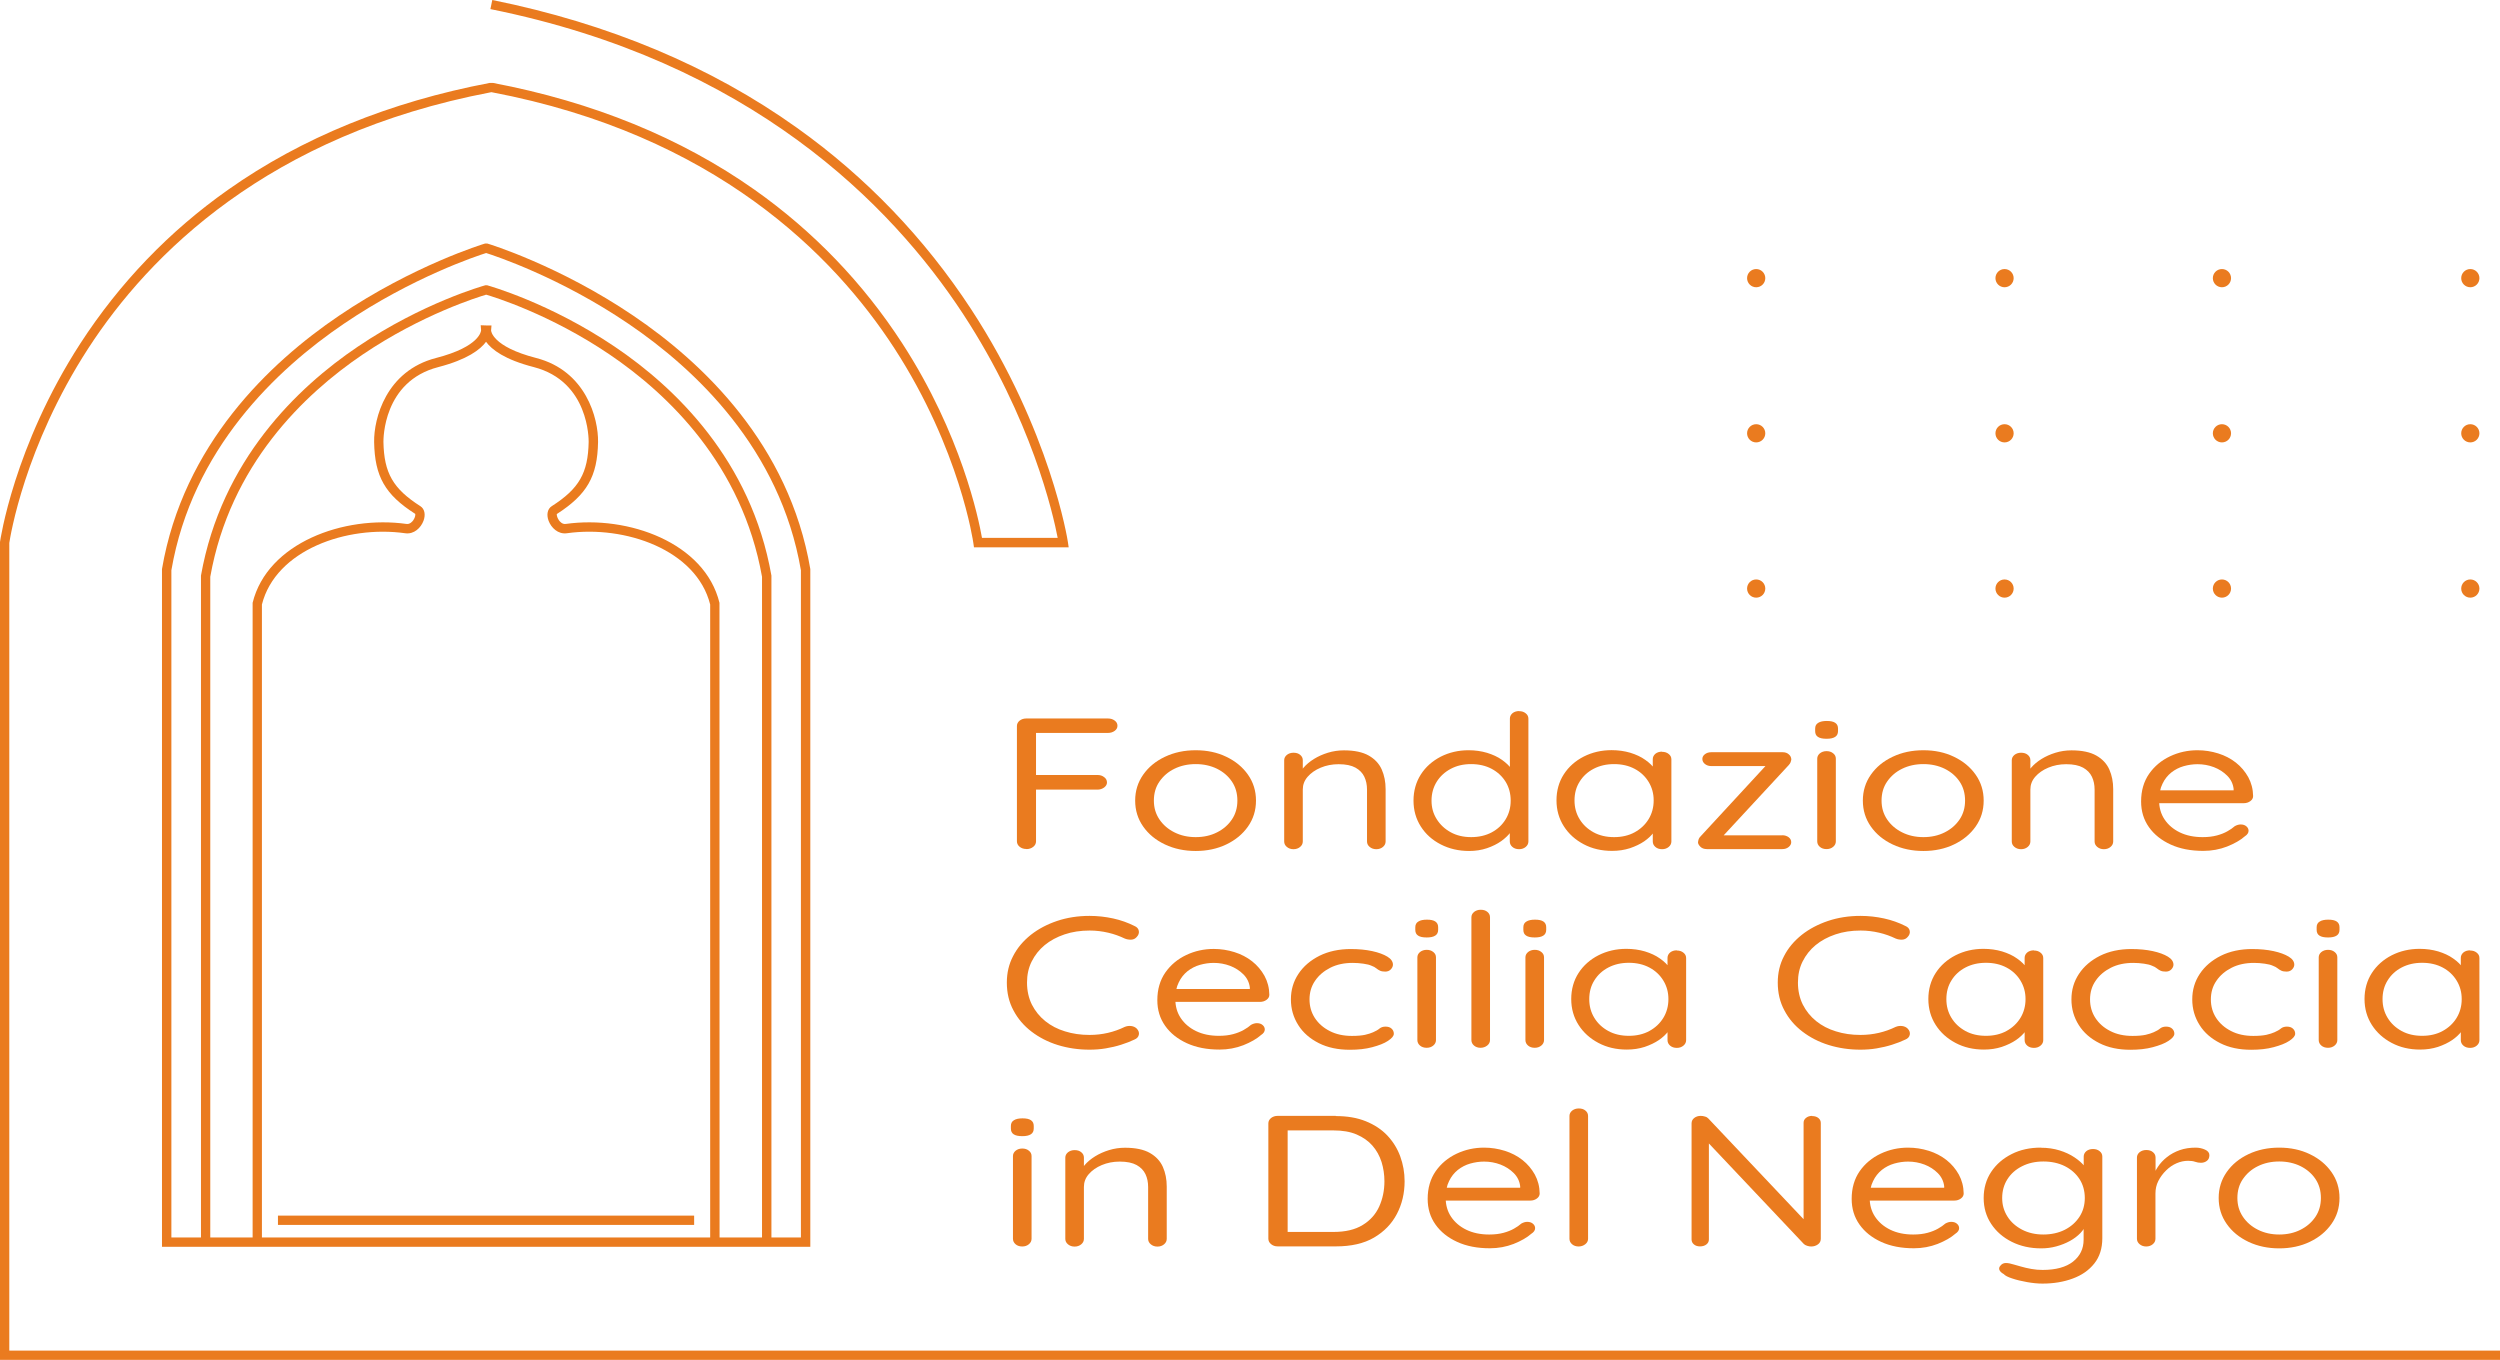 <?xml version="1.0" encoding="UTF-8"?><svg id="Livello_2" xmlns="http://www.w3.org/2000/svg" viewBox="0 0 252.65 137.43"><defs><style>.cls-1{fill:#ea7b1f;}</style></defs><g id="Grafica"><g><g><circle class="cls-1" cx="224.55" cy="28.11" r=".92"/><circle class="cls-1" cx="224.55" cy="43.79" r=".92"/><circle class="cls-1" cx="224.55" cy="59.48" r=".92"/></g><g><circle class="cls-1" cx="249.65" cy="28.11" r=".92"/><circle class="cls-1" cx="249.65" cy="43.79" r=".92"/><circle class="cls-1" cx="249.65" cy="59.48" r=".92"/></g><path class="cls-1" d="M252.65,137.43H0V54.77c.02-.1,1.37-9.63,8.12-20.06,3.97-6.12,8.99-11.35,14.94-15.54,7.43-5.24,16.32-8.87,26.43-10.79h.09s.24,0,.24,0c10.11,1.92,19,5.55,26.43,10.79,5.95,4.2,10.98,9.43,14.94,15.54,5.96,9.2,7.71,17.72,8.05,19.65h7.65c-.45-2.36-2.64-12.07-9.56-22.63C90.03,20.6,75.82,6.21,49.56,.92l.19-.92c11.74,2.37,22.11,6.71,30.81,12.93,6.97,4.97,12.88,11.14,17.59,18.33,8.01,12.25,9.76,23.4,9.77,23.51l.08,.54h-9.57l-.06-.41c-.01-.09-1.34-9.46-7.99-19.71-6.13-9.44-18.16-21.59-40.69-25.87h-.06C27.09,13.61,15.06,25.75,8.93,35.19,2.46,45.16,1.03,54.28,.94,54.87v81.62H252.65v.94Z"/><path class="cls-1" d="M81.88,126H16.37V57.51c2.15-12.59,10.9-20.87,17.87-25.59,7.52-5.1,14.65-7.27,14.72-7.29l.07-.02h.21l.07,.02c.07,.02,7.2,2.19,14.72,7.29,6.97,4.72,15.72,12.99,17.86,25.59v.08s0,68.41,0,68.41Zm-64.57-.94h63.63V57.63c-2.1-12.24-10.63-20.3-17.43-24.91-6.92-4.7-13.5-6.87-14.38-7.15-.89,.28-7.46,2.45-14.38,7.15-6.8,4.61-15.33,12.68-17.43,24.91V125.06Z"/><path class="cls-1" d="M77.95,125.53h-.94V58.29c-2.01-11.3-9.48-18.45-15.4-22.46-6.02-4.08-11.7-5.82-12.48-6.05-.78,.23-6.46,1.98-12.48,6.05-5.92,4.01-13.39,11.15-15.4,22.46V125.53h-.94V58.17c2.07-11.66,9.75-19.02,15.84-23.13,6.58-4.45,12.76-6.17,12.83-6.19l.06-.02h.2l.06,.02c.06,.02,6.25,1.74,12.83,6.19,6.09,4.11,13.78,11.47,15.83,23.13v.08s0,67.28,0,67.28Z"/><path class="cls-1" d="M72.71,125.53h-.94V61.09c-1.39-5.52-8.59-8.03-14.48-7.2-.9,.13-1.59-.57-1.85-1.26-.23-.62-.11-1.2,.31-1.47,2.77-1.77,3.68-3.35,3.74-6.5,0-.25,.05-6.11-5.54-7.56-2.96-.76-4.26-1.77-4.83-2.56-.57,.78-1.87,1.79-4.83,2.56-5.59,1.44-5.54,7.31-5.54,7.56,.06,3.15,.97,4.73,3.74,6.5,.42,.27,.54,.85,.31,1.47-.26,.7-.95,1.39-1.85,1.26-5.9-.83-13.09,1.69-14.48,7.2V125.53h-.94V60.92c1.49-6.06,9.23-8.86,15.55-7.97,.35,.05,.6-.25,.69-.38,.21-.3,.22-.58,.19-.64-3.04-1.94-4.09-3.77-4.15-7.26-.04-2.37,1.21-7.19,6.25-8.49,4.51-1.16,4.56-2.78,4.56-2.8l-.04-.51,.58,.02h.51l-.04,.51h0s.05,1.62,4.56,2.78c5.04,1.3,6.29,6.12,6.25,8.49-.06,3.49-1.12,5.32-4.17,7.28-.01,.04,0,.32,.21,.62,.09,.13,.34,.43,.69,.38,6.32-.89,14.06,1.9,15.54,7.97v.11s.01,64.5,.01,64.5Z"/><rect class="cls-1" x="28.09" y="122.85" width="42.06" height=".94"/><g><path class="cls-1" d="M103.73,85.8c-.28,0-.51-.08-.69-.23-.18-.15-.27-.33-.27-.55v-11.65c0-.21,.09-.39,.27-.54,.18-.14,.4-.22,.67-.22h8.26c.27,0,.49,.07,.68,.21,.19,.14,.28,.31,.28,.53,0,.2-.09,.37-.28,.51-.19,.14-.42,.21-.68,.21h-7.41l.14-.15v4.61l-.12-.21h6.33c.27,0,.49,.07,.68,.22,.19,.14,.28,.32,.28,.54,0,.19-.09,.35-.28,.5-.19,.14-.42,.22-.68,.22h-6.38l.17-.17v5.4c0,.21-.09,.4-.28,.55-.19,.15-.42,.23-.68,.23Z"/><path class="cls-1" d="M126.93,80.91c0,.98-.27,1.85-.81,2.62-.54,.77-1.27,1.37-2.19,1.81-.92,.44-1.95,.66-3.09,.66s-2.18-.22-3.11-.66c-.93-.44-1.66-1.04-2.2-1.81-.54-.77-.81-1.64-.81-2.62s.27-1.85,.81-2.62c.54-.77,1.27-1.37,2.2-1.81,.93-.44,1.96-.66,3.11-.66s2.18,.22,3.09,.66c.92,.44,1.65,1.04,2.19,1.81,.54,.77,.81,1.64,.81,2.62Zm-1.88,0c0-.73-.18-1.37-.55-1.92-.37-.55-.87-.98-1.51-1.3-.64-.31-1.35-.47-2.15-.47s-1.52,.16-2.15,.47c-.64,.31-1.14,.75-1.52,1.3-.38,.55-.56,1.19-.56,1.92s.19,1.35,.56,1.9,.88,.99,1.52,1.31c.64,.32,1.35,.48,2.15,.48s1.52-.16,2.15-.48c.64-.32,1.14-.76,1.51-1.31s.55-1.19,.55-1.9Z"/><path class="cls-1" d="M135.81,75.83c1.07,0,1.91,.18,2.52,.53,.61,.35,1.05,.82,1.31,1.41,.26,.59,.39,1.25,.39,1.98v5.29c0,.21-.09,.4-.27,.55-.18,.15-.4,.23-.67,.23s-.49-.08-.67-.23c-.18-.15-.27-.33-.27-.55v-5.25c0-.48-.09-.91-.27-1.29-.18-.38-.48-.69-.89-.92-.42-.23-.98-.35-1.71-.35-.66,0-1.26,.12-1.81,.35-.55,.23-.99,.54-1.32,.92s-.49,.81-.49,1.29v5.25c0,.21-.09,.4-.27,.55-.18,.15-.4,.23-.67,.23s-.49-.08-.67-.23c-.18-.15-.27-.33-.27-.55v-8.21c0-.21,.09-.39,.27-.54,.18-.14,.4-.22,.67-.22,.28,0,.51,.07,.68,.22,.17,.14,.26,.32,.26,.54v1.34l-.47,.41c.08-.33,.26-.66,.54-.99,.28-.33,.64-.63,1.06-.89,.42-.26,.89-.47,1.41-.63,.52-.16,1.06-.24,1.62-.24Z"/><path class="cls-1" d="M153.52,71.87c.27,0,.49,.07,.67,.22,.18,.14,.27,.32,.27,.54v12.41c0,.21-.09,.4-.27,.55-.18,.15-.4,.23-.67,.23-.28,0-.51-.08-.68-.23-.17-.15-.26-.33-.26-.55v-1.79l.45-.13c0,.3-.12,.62-.35,.95s-.56,.64-.96,.93c-.41,.29-.89,.53-1.45,.72-.56,.19-1.16,.28-1.8,.28-1.05,0-2-.22-2.86-.66-.86-.44-1.53-1.04-2.02-1.81s-.74-1.64-.74-2.62,.25-1.87,.74-2.64c.49-.77,1.17-1.36,2.01-1.8,.85-.43,1.79-.65,2.82-.65,.66,0,1.28,.09,1.86,.26,.58,.18,1.09,.41,1.52,.72s.77,.63,1.02,1c.25,.36,.38,.73,.38,1.09l-.61-.11v-6.16c0-.21,.09-.39,.26-.54,.17-.14,.4-.22,.68-.22Zm-4.85,12.73c.78,0,1.48-.16,2.08-.48,.6-.32,1.07-.76,1.41-1.32,.34-.56,.51-1.19,.51-1.89s-.17-1.35-.51-1.9c-.34-.55-.81-.99-1.41-1.31-.6-.32-1.3-.48-2.08-.48s-1.46,.16-2.06,.48c-.6,.32-1.08,.76-1.42,1.31s-.52,1.19-.52,1.9,.17,1.31,.52,1.87c.35,.56,.82,1,1.42,1.33,.6,.33,1.29,.49,2.06,.49Z"/><path class="cls-1" d="M167.97,75.98c.27,0,.49,.07,.67,.22,.18,.14,.27,.32,.27,.54v8.3c0,.21-.09,.4-.27,.55-.18,.15-.4,.23-.67,.23-.28,0-.51-.08-.68-.23-.17-.15-.26-.33-.26-.55v-1.79l.45-.04c0,.28-.12,.58-.35,.9-.24,.33-.56,.63-.96,.91-.41,.28-.89,.51-1.45,.7-.56,.18-1.16,.27-1.8,.27-1.07,0-2.02-.22-2.87-.67-.85-.45-1.52-1.05-2.01-1.82-.49-.77-.74-1.64-.74-2.62s.25-1.87,.74-2.63,1.17-1.36,2.01-1.79c.85-.43,1.79-.65,2.82-.65,.67,0,1.3,.09,1.88,.26,.58,.18,1.09,.41,1.52,.72,.43,.3,.77,.63,1.01,1,.24,.36,.36,.73,.36,1.09l-.61-.11v-2.05c0-.21,.09-.39,.26-.54,.17-.14,.4-.22,.68-.22Zm-4.85,8.62c.78,0,1.48-.16,2.08-.49,.6-.33,1.07-.77,1.41-1.33,.34-.56,.51-1.19,.51-1.89s-.17-1.31-.51-1.87c-.34-.56-.81-1-1.41-1.32-.6-.32-1.3-.48-2.08-.48s-1.46,.16-2.06,.47c-.6,.31-1.08,.75-1.42,1.3-.35,.55-.52,1.19-.52,1.9s.17,1.33,.51,1.89c.34,.56,.81,1,1.41,1.33,.6,.33,1.3,.49,2.08,.49Z"/><path class="cls-1" d="M180.12,84.41c.25,0,.46,.07,.64,.2,.17,.13,.26,.3,.26,.5,0,.19-.09,.35-.26,.49-.17,.14-.38,.21-.64,.21h-7.62c-.28,0-.5-.08-.66-.24-.16-.16-.24-.31-.24-.45,.02-.12,.04-.23,.07-.32,.03-.09,.1-.19,.21-.3l6.73-7.29,.02,.21h-5.69c-.25,0-.46-.07-.64-.21-.17-.14-.26-.31-.26-.51,0-.19,.09-.35,.26-.48,.17-.13,.38-.2,.64-.2h7.22c.25,0,.46,.07,.62,.22,.17,.14,.25,.32,.25,.54-.02,.09-.04,.17-.07,.25-.03,.08-.09,.18-.19,.29l-6.66,7.19-.16-.09h6.17Z"/><path class="cls-1" d="M184.59,74.66c-.39,0-.68-.06-.87-.19-.19-.12-.28-.32-.28-.58v-.26c0-.26,.1-.46,.31-.58,.2-.13,.49-.19,.87-.19s.66,.06,.85,.19c.19,.13,.28,.32,.28,.58v.26c0,.26-.1,.46-.29,.58-.2,.13-.48,.19-.86,.19Zm.94,10.37c0,.21-.09,.4-.27,.55-.18,.15-.4,.23-.67,.23-.28,0-.51-.08-.68-.23-.17-.15-.26-.33-.26-.55v-8.36c0-.21,.09-.39,.27-.54,.18-.14,.4-.22,.67-.22s.49,.07,.67,.22c.18,.14,.27,.32,.27,.54v8.36Z"/><path class="cls-1" d="M200.47,80.91c0,.98-.27,1.85-.81,2.62-.54,.77-1.27,1.37-2.19,1.81-.92,.44-1.95,.66-3.09,.66s-2.18-.22-3.11-.66c-.93-.44-1.66-1.04-2.2-1.81-.54-.77-.81-1.64-.81-2.62s.27-1.85,.81-2.62c.54-.77,1.27-1.37,2.2-1.81,.93-.44,1.96-.66,3.11-.66s2.18,.22,3.09,.66c.92,.44,1.65,1.04,2.19,1.81,.54,.77,.81,1.64,.81,2.62Zm-1.88,0c0-.73-.18-1.37-.55-1.92-.37-.55-.87-.98-1.51-1.3-.64-.31-1.35-.47-2.15-.47s-1.52,.16-2.15,.47c-.64,.31-1.14,.75-1.52,1.3-.38,.55-.56,1.19-.56,1.92s.19,1.35,.56,1.9,.88,.99,1.52,1.31c.64,.32,1.35,.48,2.15,.48s1.52-.16,2.15-.48c.64-.32,1.14-.76,1.51-1.31s.55-1.19,.55-1.9Z"/><path class="cls-1" d="M209.34,75.83c1.07,0,1.91,.18,2.52,.53,.61,.35,1.05,.82,1.31,1.41,.26,.59,.39,1.25,.39,1.98v5.29c0,.21-.09,.4-.27,.55-.18,.15-.4,.23-.67,.23s-.49-.08-.67-.23c-.18-.15-.27-.33-.27-.55v-5.25c0-.48-.09-.91-.27-1.29-.18-.38-.48-.69-.89-.92-.42-.23-.98-.35-1.71-.35-.66,0-1.26,.12-1.81,.35-.55,.23-.99,.54-1.32,.92s-.49,.81-.49,1.29v5.25c0,.21-.09,.4-.27,.55-.18,.15-.4,.23-.67,.23s-.49-.08-.67-.23c-.18-.15-.27-.33-.27-.55v-8.21c0-.21,.09-.39,.27-.54,.18-.14,.4-.22,.67-.22,.28,0,.51,.07,.68,.22,.17,.14,.26,.32,.26,.54v1.34l-.47,.41c.08-.33,.26-.66,.54-.99,.28-.33,.64-.63,1.06-.89,.42-.26,.89-.47,1.41-.63,.52-.16,1.06-.24,1.62-.24Z"/><path class="cls-1" d="M222.66,85.99c-1.25,0-2.35-.21-3.29-.64-.94-.43-1.67-1.01-2.2-1.76s-.79-1.61-.79-2.59c0-1.09,.27-2.02,.81-2.8,.54-.77,1.25-1.36,2.12-1.77,.87-.41,1.79-.61,2.77-.61,.72,0,1.42,.11,2.09,.32,.67,.21,1.27,.52,1.79,.93,.52,.41,.93,.9,1.25,1.47,.31,.57,.48,1.21,.49,1.91,0,.2-.09,.37-.28,.51-.19,.14-.41,.21-.66,.21h-9.29l-.42-1.3h9.06l-.38,.26v-.41c-.06-.51-.28-.96-.65-1.33s-.82-.66-1.34-.86c-.53-.2-1.08-.3-1.66-.3-.47,0-.94,.07-1.4,.2-.46,.13-.88,.35-1.25,.64-.37,.3-.67,.67-.89,1.14-.23,.46-.34,1.02-.34,1.68,0,.73,.18,1.37,.55,1.92s.88,.99,1.54,1.31c.66,.32,1.43,.48,2.31,.48,.55,0,1.03-.06,1.44-.17,.41-.11,.76-.25,1.06-.42s.55-.34,.75-.52c.2-.11,.4-.17,.59-.17,.24,0,.43,.06,.58,.19,.15,.13,.22,.28,.22,.45,0,.21-.13,.4-.38,.56-.44,.39-1.04,.73-1.79,1.03-.75,.29-1.55,.44-2.4,.44Z"/><path class="cls-1" d="M114.63,93.57c.27,.11,.42,.28,.46,.51,.04,.23-.04,.43-.22,.62-.14,.16-.32,.25-.54,.26-.22,.01-.44-.02-.66-.11-.52-.25-1.07-.45-1.67-.59-.6-.14-1.22-.22-1.88-.22-.93,0-1.77,.13-2.54,.39s-1.44,.62-2,1.08c-.56,.46-1,1.02-1.32,1.66s-.47,1.35-.47,2.13c0,.83,.17,1.57,.49,2.22,.33,.65,.78,1.21,1.35,1.67,.57,.46,1.24,.81,2,1.04,.76,.24,1.59,.36,2.48,.36,.64,0,1.26-.07,1.86-.21,.6-.14,1.16-.34,1.69-.6,.22-.09,.44-.12,.66-.09,.22,.03,.41,.11,.56,.26,.19,.2,.26,.41,.21,.63-.05,.22-.2,.38-.45,.48-.39,.19-.84,.36-1.34,.52-.5,.16-1.02,.28-1.56,.37-.54,.09-1.09,.13-1.64,.13-1.13,0-2.2-.16-3.2-.47s-1.89-.77-2.66-1.36-1.38-1.3-1.82-2.14c-.45-.83-.67-1.77-.67-2.81,0-.98,.21-1.88,.64-2.69,.42-.82,1.02-1.52,1.78-2.13,.76-.6,1.65-1.07,2.66-1.41,1.01-.34,2.11-.51,3.28-.51,.82,0,1.61,.09,2.39,.26s1.49,.43,2.13,.75Z"/><path class="cls-1" d="M123.24,106.07c-1.25,0-2.35-.21-3.29-.64-.94-.43-1.67-1.01-2.2-1.76s-.79-1.61-.79-2.59c0-1.09,.27-2.02,.81-2.8,.54-.77,1.25-1.36,2.12-1.77,.87-.41,1.79-.61,2.77-.61,.72,0,1.42,.11,2.09,.32,.67,.21,1.27,.52,1.79,.93,.52,.41,.93,.9,1.25,1.47,.31,.57,.48,1.21,.49,1.91,0,.2-.09,.37-.28,.51-.19,.14-.41,.21-.66,.21h-9.29l-.42-1.3h9.06l-.38,.26v-.41c-.06-.51-.28-.96-.65-1.33s-.82-.66-1.34-.86c-.53-.2-1.08-.3-1.66-.3-.47,0-.94,.07-1.4,.2-.46,.13-.88,.35-1.25,.64-.37,.3-.67,.67-.89,1.14-.23,.46-.34,1.02-.34,1.68,0,.73,.18,1.37,.55,1.92s.88,.99,1.54,1.31c.66,.32,1.43,.48,2.31,.48,.55,0,1.03-.06,1.44-.17,.41-.11,.76-.25,1.06-.42s.55-.34,.75-.52c.2-.11,.4-.17,.59-.17,.24,0,.43,.06,.58,.19,.15,.13,.22,.28,.22,.45,0,.21-.13,.4-.38,.56-.44,.39-1.04,.73-1.79,1.03-.75,.29-1.55,.44-2.4,.44Z"/><path class="cls-1" d="M136.51,95.91c.8,0,1.52,.07,2.17,.21,.64,.14,1.15,.33,1.53,.56s.56,.51,.56,.81c0,.16-.07,.32-.21,.47-.14,.15-.33,.23-.56,.23-.22,0-.4-.03-.53-.09-.13-.06-.26-.14-.38-.24-.12-.1-.28-.19-.48-.26-.19-.09-.46-.16-.82-.21-.36-.05-.72-.08-1.08-.08-.86,0-1.62,.16-2.27,.49-.65,.33-1.17,.77-1.54,1.32-.38,.55-.56,1.18-.56,1.88s.18,1.33,.54,1.88c.36,.55,.86,.99,1.51,1.32,.64,.33,1.39,.49,2.24,.49,.55,0,.99-.04,1.32-.11,.33-.08,.6-.16,.82-.26,.28-.12,.5-.25,.65-.38,.15-.12,.35-.19,.6-.19,.27,0,.47,.07,.62,.21s.22,.31,.22,.51c0,.23-.2,.46-.59,.72s-.92,.46-1.59,.64c-.67,.18-1.42,.26-2.27,.26-1.19,0-2.24-.22-3.13-.67-.89-.45-1.59-1.05-2.08-1.83s-.74-1.63-.74-2.59,.25-1.81,.76-2.58,1.22-1.37,2.13-1.83c.91-.45,1.97-.68,3.18-.68Z"/><path class="cls-1" d="M144.18,94.74c-.39,0-.68-.06-.87-.19-.19-.12-.28-.32-.28-.58v-.26c0-.26,.1-.46,.31-.58,.2-.13,.49-.19,.87-.19s.66,.06,.85,.19c.19,.13,.28,.32,.28,.58v.26c0,.26-.1,.46-.29,.58-.2,.13-.48,.19-.86,.19Zm.94,10.37c0,.21-.09,.4-.27,.55-.18,.15-.4,.23-.67,.23-.28,0-.51-.08-.68-.23-.17-.15-.26-.33-.26-.55v-8.36c0-.21,.09-.39,.27-.54,.18-.14,.4-.22,.67-.22s.49,.07,.67,.22c.18,.14,.27,.32,.27,.54v8.36Z"/><path class="cls-1" d="M150.58,105.11c0,.21-.09,.4-.28,.55-.19,.15-.42,.23-.68,.23s-.49-.08-.66-.23c-.17-.15-.26-.33-.26-.55v-12.41c0-.21,.09-.39,.27-.54,.18-.14,.4-.22,.67-.22,.28,0,.51,.07,.68,.22,.17,.14,.26,.32,.26,.54v12.41Z"/><path class="cls-1" d="M155.1,94.74c-.39,0-.68-.06-.87-.19-.19-.12-.28-.32-.28-.58v-.26c0-.26,.1-.46,.31-.58,.2-.13,.49-.19,.87-.19s.66,.06,.85,.19c.19,.13,.28,.32,.28,.58v.26c0,.26-.1,.46-.29,.58-.2,.13-.48,.19-.86,.19Zm.94,10.37c0,.21-.09,.4-.27,.55-.18,.15-.4,.23-.67,.23-.28,0-.51-.08-.68-.23-.17-.15-.26-.33-.26-.55v-8.36c0-.21,.09-.39,.27-.54,.18-.14,.4-.22,.67-.22s.49,.07,.67,.22c.18,.14,.27,.32,.27,.54v8.36Z"/><path class="cls-1" d="M169.46,96.06c.27,0,.49,.07,.67,.22,.18,.14,.27,.32,.27,.54v8.3c0,.21-.09,.4-.27,.55-.18,.15-.4,.23-.67,.23-.28,0-.51-.08-.68-.23-.17-.15-.26-.33-.26-.55v-1.79l.45-.04c0,.28-.12,.58-.35,.9-.24,.33-.56,.63-.96,.91-.41,.28-.89,.51-1.45,.7-.56,.18-1.16,.27-1.8,.27-1.07,0-2.02-.22-2.87-.67-.85-.45-1.52-1.05-2.01-1.82-.49-.77-.74-1.64-.74-2.62s.25-1.87,.74-2.63,1.17-1.36,2.01-1.79c.85-.43,1.79-.65,2.82-.65,.67,0,1.3,.09,1.88,.26,.58,.18,1.09,.41,1.52,.72,.43,.3,.77,.63,1.01,1,.24,.36,.36,.73,.36,1.09l-.61-.11v-2.05c0-.21,.09-.39,.26-.54,.17-.14,.4-.22,.68-.22Zm-4.85,8.62c.78,0,1.48-.16,2.08-.49,.6-.33,1.07-.77,1.41-1.33,.34-.56,.51-1.19,.51-1.89s-.17-1.31-.51-1.87c-.34-.56-.81-1-1.41-1.32-.6-.32-1.3-.48-2.08-.48s-1.46,.16-2.06,.47c-.6,.31-1.08,.75-1.42,1.3-.35,.55-.52,1.19-.52,1.9s.17,1.33,.51,1.89c.34,.56,.81,1,1.41,1.33,.6,.33,1.3,.49,2.08,.49Z"/><path class="cls-1" d="M192.54,93.57c.27,.11,.42,.28,.46,.51,.04,.23-.04,.43-.22,.62-.14,.16-.32,.25-.54,.26-.22,.01-.44-.02-.66-.11-.52-.25-1.07-.45-1.67-.59-.6-.14-1.22-.22-1.88-.22-.93,0-1.77,.13-2.54,.39s-1.44,.62-2,1.08c-.56,.46-1,1.02-1.32,1.66s-.47,1.35-.47,2.13c0,.83,.17,1.57,.49,2.22,.33,.65,.78,1.21,1.35,1.67,.57,.46,1.24,.81,2,1.04,.76,.24,1.59,.36,2.48,.36,.64,0,1.26-.07,1.86-.21,.6-.14,1.16-.34,1.69-.6,.22-.09,.44-.12,.66-.09,.22,.03,.41,.11,.56,.26,.19,.2,.26,.41,.21,.63-.05,.22-.2,.38-.45,.48-.39,.19-.84,.36-1.34,.52-.5,.16-1.02,.28-1.56,.37-.54,.09-1.09,.13-1.64,.13-1.13,0-2.2-.16-3.2-.47s-1.89-.77-2.66-1.36-1.38-1.3-1.82-2.14c-.45-.83-.67-1.77-.67-2.81,0-.98,.21-1.88,.64-2.69,.42-.82,1.02-1.52,1.78-2.13,.76-.6,1.65-1.07,2.66-1.41,1.01-.34,2.11-.51,3.28-.51,.82,0,1.61,.09,2.39,.26s1.49,.43,2.13,.75Z"/><path class="cls-1" d="M205.55,96.06c.27,0,.49,.07,.67,.22,.18,.14,.27,.32,.27,.54v8.3c0,.21-.09,.4-.27,.55-.18,.15-.4,.23-.67,.23-.28,0-.51-.08-.68-.23-.17-.15-.26-.33-.26-.55v-1.79l.45-.04c0,.28-.12,.58-.35,.9-.24,.33-.56,.63-.96,.91-.41,.28-.89,.51-1.45,.7-.56,.18-1.16,.27-1.8,.27-1.07,0-2.02-.22-2.87-.67-.85-.45-1.52-1.05-2.01-1.82-.49-.77-.74-1.64-.74-2.62s.25-1.87,.74-2.63,1.17-1.36,2.01-1.79c.85-.43,1.79-.65,2.82-.65,.67,0,1.3,.09,1.88,.26,.58,.18,1.09,.41,1.52,.72,.43,.3,.77,.63,1.01,1,.24,.36,.36,.73,.36,1.09l-.61-.11v-2.05c0-.21,.09-.39,.26-.54,.17-.14,.4-.22,.68-.22Zm-4.85,8.62c.78,0,1.48-.16,2.08-.49,.6-.33,1.07-.77,1.41-1.33,.34-.56,.51-1.19,.51-1.89s-.17-1.31-.51-1.87c-.34-.56-.81-1-1.41-1.32-.6-.32-1.3-.48-2.08-.48s-1.46,.16-2.06,.47c-.6,.31-1.08,.75-1.42,1.3-.35,.55-.52,1.19-.52,1.9s.17,1.33,.51,1.89c.34,.56,.81,1,1.41,1.33,.6,.33,1.3,.49,2.08,.49Z"/><path class="cls-1" d="M215.39,95.91c.8,0,1.52,.07,2.17,.21,.64,.14,1.15,.33,1.53,.56s.56,.51,.56,.81c0,.16-.07,.32-.21,.47-.14,.15-.33,.23-.56,.23-.22,0-.4-.03-.53-.09-.13-.06-.26-.14-.38-.24-.12-.1-.28-.19-.48-.26-.19-.09-.46-.16-.82-.21-.36-.05-.72-.08-1.08-.08-.86,0-1.62,.16-2.27,.49-.65,.33-1.17,.77-1.54,1.32-.38,.55-.56,1.18-.56,1.88s.18,1.33,.54,1.88c.36,.55,.86,.99,1.51,1.32,.64,.33,1.39,.49,2.24,.49,.55,0,.99-.04,1.32-.11,.33-.08,.6-.16,.82-.26,.28-.12,.5-.25,.65-.38,.15-.12,.35-.19,.6-.19,.27,0,.47,.07,.62,.21s.22,.31,.22,.51c0,.23-.2,.46-.59,.72s-.92,.46-1.59,.64c-.67,.18-1.42,.26-2.27,.26-1.19,0-2.24-.22-3.13-.67-.89-.45-1.59-1.05-2.08-1.83s-.74-1.63-.74-2.59,.25-1.81,.76-2.58,1.22-1.37,2.13-1.83c.91-.45,1.97-.68,3.18-.68Z"/><path class="cls-1" d="M227.6,95.91c.8,0,1.52,.07,2.17,.21,.64,.14,1.15,.33,1.53,.56s.56,.51,.56,.81c0,.16-.07,.32-.21,.47-.14,.15-.33,.23-.56,.23-.22,0-.4-.03-.53-.09-.13-.06-.26-.14-.38-.24-.12-.1-.28-.19-.48-.26-.19-.09-.46-.16-.82-.21-.36-.05-.72-.08-1.08-.08-.86,0-1.62,.16-2.27,.49-.65,.33-1.17,.77-1.54,1.32-.38,.55-.56,1.18-.56,1.88s.18,1.33,.54,1.88c.36,.55,.86,.99,1.51,1.32,.64,.33,1.39,.49,2.24,.49,.55,0,.99-.04,1.32-.11,.33-.08,.6-.16,.82-.26,.28-.12,.5-.25,.65-.38,.15-.12,.35-.19,.6-.19,.27,0,.47,.07,.62,.21s.22,.31,.22,.51c0,.23-.2,.46-.59,.72s-.92,.46-1.59,.64c-.67,.18-1.42,.26-2.27,.26-1.19,0-2.24-.22-3.13-.67-.89-.45-1.59-1.05-2.08-1.83s-.74-1.63-.74-2.59,.25-1.81,.76-2.58,1.22-1.37,2.13-1.83c.91-.45,1.97-.68,3.18-.68Z"/><path class="cls-1" d="M235.27,94.74c-.39,0-.68-.06-.87-.19-.19-.12-.28-.32-.28-.58v-.26c0-.26,.1-.46,.31-.58,.2-.13,.49-.19,.87-.19s.66,.06,.85,.19c.19,.13,.28,.32,.28,.58v.26c0,.26-.1,.46-.29,.58-.2,.13-.48,.19-.86,.19Zm.94,10.37c0,.21-.09,.4-.27,.55-.18,.15-.4,.23-.67,.23-.28,0-.51-.08-.68-.23-.17-.15-.26-.33-.26-.55v-8.36c0-.21,.09-.39,.27-.54,.18-.14,.4-.22,.67-.22s.49,.07,.67,.22c.18,.14,.27,.32,.27,.54v8.36Z"/><path class="cls-1" d="M249.63,96.06c.27,0,.49,.07,.67,.22,.18,.14,.27,.32,.27,.54v8.3c0,.21-.09,.4-.27,.55-.18,.15-.4,.23-.67,.23-.28,0-.51-.08-.68-.23-.17-.15-.26-.33-.26-.55v-1.79l.45-.04c0,.28-.12,.58-.35,.9-.24,.33-.56,.63-.96,.91-.41,.28-.89,.51-1.45,.7-.56,.18-1.16,.27-1.8,.27-1.07,0-2.02-.22-2.87-.67-.85-.45-1.52-1.05-2.01-1.82-.49-.77-.74-1.64-.74-2.62s.25-1.87,.74-2.63,1.17-1.36,2.01-1.79c.85-.43,1.79-.65,2.82-.65,.67,0,1.3,.09,1.88,.26,.58,.18,1.09,.41,1.52,.72,.43,.3,.77,.63,1.01,1,.24,.36,.36,.73,.36,1.09l-.61-.11v-2.05c0-.21,.09-.39,.26-.54,.17-.14,.4-.22,.68-.22Zm-4.85,8.62c.78,0,1.48-.16,2.08-.49,.6-.33,1.07-.77,1.41-1.33,.34-.56,.51-1.19,.51-1.89s-.17-1.31-.51-1.87c-.34-.56-.81-1-1.41-1.32-.6-.32-1.3-.48-2.08-.48s-1.46,.16-2.06,.47c-.6,.31-1.08,.75-1.42,1.3-.35,.55-.52,1.19-.52,1.9s.17,1.33,.51,1.89c.34,.56,.81,1,1.41,1.33,.6,.33,1.3,.49,2.08,.49Z"/><path class="cls-1" d="M103.31,114.82c-.39,0-.68-.06-.87-.19-.19-.12-.28-.32-.28-.58v-.26c0-.26,.1-.46,.31-.58,.2-.13,.49-.19,.87-.19s.66,.06,.85,.19c.19,.13,.28,.32,.28,.58v.26c0,.26-.1,.46-.29,.58-.2,.13-.48,.19-.86,.19Zm.94,10.37c0,.21-.09,.4-.27,.55-.18,.15-.4,.23-.67,.23-.28,0-.51-.08-.68-.23-.17-.15-.26-.33-.26-.55v-8.36c0-.21,.09-.39,.27-.54,.18-.14,.4-.22,.67-.22s.49,.07,.67,.22c.18,.14,.27,.32,.27,.54v8.36Z"/><path class="cls-1" d="M113.69,115.99c1.07,0,1.91,.18,2.52,.53,.61,.35,1.05,.82,1.31,1.41,.26,.59,.39,1.25,.39,1.98v5.29c0,.21-.09,.4-.27,.55-.18,.15-.4,.23-.67,.23s-.49-.08-.67-.23c-.18-.15-.27-.33-.27-.55v-5.25c0-.48-.09-.91-.27-1.29-.18-.38-.48-.69-.89-.92-.42-.23-.98-.35-1.71-.35-.66,0-1.26,.12-1.81,.35-.55,.23-.99,.54-1.32,.92s-.49,.81-.49,1.29v5.25c0,.21-.09,.4-.27,.55-.18,.15-.4,.23-.67,.23s-.49-.08-.67-.23c-.18-.15-.27-.33-.27-.55v-8.21c0-.21,.09-.39,.27-.54,.18-.14,.4-.22,.67-.22,.28,0,.51,.07,.68,.22,.17,.14,.26,.32,.26,.54v1.34l-.47,.41c.08-.33,.26-.66,.54-.99,.28-.33,.64-.63,1.06-.89,.42-.26,.89-.47,1.41-.63,.52-.16,1.06-.24,1.62-.24Z"/><path class="cls-1" d="M135,112.79c1.15,0,2.15,.17,3.02,.52s1.6,.83,2.18,1.44c.58,.62,1.02,1.32,1.31,2.12,.29,.8,.44,1.63,.44,2.51,0,1.2-.26,2.31-.78,3.3-.52,1-1.29,1.79-2.31,2.39-1.02,.6-2.31,.89-3.86,.89h-5.88c-.27,0-.49-.08-.67-.23-.18-.15-.27-.33-.27-.55v-11.65c0-.21,.09-.39,.27-.54,.18-.14,.4-.22,.67-.22h5.88Zm-.24,11.71c1.21,0,2.19-.23,2.95-.7,.76-.46,1.32-1.09,1.67-1.86,.35-.78,.53-1.63,.53-2.56,0-.68-.1-1.33-.29-1.95-.2-.62-.5-1.17-.92-1.65s-.95-.85-1.6-1.13-1.43-.41-2.34-.41h-4.82l.19-.15v10.6l-.14-.19h4.78Z"/><path class="cls-1" d="M150.56,126.15c-1.25,0-2.35-.21-3.29-.64-.94-.43-1.67-1.01-2.2-1.76s-.79-1.61-.79-2.59c0-1.09,.27-2.02,.81-2.8,.54-.77,1.25-1.36,2.12-1.77,.87-.41,1.79-.61,2.77-.61,.72,0,1.42,.11,2.09,.32,.67,.21,1.27,.52,1.79,.93,.52,.41,.93,.9,1.25,1.47,.31,.57,.48,1.21,.49,1.91,0,.2-.09,.37-.28,.51-.19,.14-.41,.21-.66,.21h-9.29l-.42-1.3h9.06l-.38,.26v-.41c-.06-.51-.28-.96-.65-1.33s-.82-.66-1.34-.86c-.53-.2-1.08-.3-1.66-.3-.47,0-.94,.07-1.4,.2-.46,.13-.88,.35-1.25,.64-.37,.3-.67,.67-.89,1.14-.23,.46-.34,1.02-.34,1.68,0,.73,.18,1.37,.55,1.92s.88,.99,1.54,1.31c.66,.32,1.43,.48,2.31,.48,.55,0,1.03-.06,1.44-.17,.41-.11,.76-.25,1.06-.42s.55-.34,.75-.52c.2-.11,.4-.17,.59-.17,.24,0,.43,.06,.58,.19,.15,.13,.22,.28,.22,.45,0,.21-.13,.4-.38,.56-.44,.39-1.04,.73-1.79,1.03-.75,.29-1.55,.44-2.4,.44Z"/><path class="cls-1" d="M160.49,125.19c0,.21-.09,.4-.28,.55-.19,.15-.42,.23-.68,.23s-.49-.08-.66-.23c-.17-.15-.26-.33-.26-.55v-12.41c0-.21,.09-.39,.27-.54,.18-.14,.4-.22,.67-.22,.28,0,.51,.07,.68,.22,.17,.14,.26,.32,.26,.54v12.41Z"/><path class="cls-1" d="M183.13,112.79c.27,0,.48,.07,.64,.2,.16,.13,.24,.3,.24,.5v11.69c0,.24-.09,.43-.28,.57-.19,.14-.42,.22-.68,.22-.14,0-.28-.02-.42-.07s-.25-.1-.33-.18l-10.07-10.66,.47-.23v10.43c0,.2-.08,.37-.25,.5-.16,.13-.38,.2-.65,.2-.25,0-.46-.07-.61-.2-.16-.13-.24-.3-.24-.5v-11.73c0-.23,.09-.41,.27-.55,.18-.14,.4-.21,.65-.21,.14,0,.29,.02,.44,.07,.15,.04,.26,.11,.34,.2l9.93,10.5-.31,.3v-10.37c0-.2,.08-.37,.25-.5,.16-.13,.37-.2,.62-.2Z"/><path class="cls-1" d="M193.41,126.15c-1.25,0-2.35-.21-3.29-.64-.94-.43-1.67-1.01-2.2-1.76s-.79-1.61-.79-2.59c0-1.09,.27-2.02,.81-2.8,.54-.77,1.25-1.36,2.12-1.77,.87-.41,1.79-.61,2.77-.61,.72,0,1.42,.11,2.09,.32,.67,.21,1.27,.52,1.79,.93,.52,.41,.93,.9,1.25,1.47,.31,.57,.48,1.21,.49,1.91,0,.2-.09,.37-.28,.51-.19,.14-.41,.21-.66,.21h-9.29l-.42-1.3h9.06l-.38,.26v-.41c-.06-.51-.28-.96-.65-1.33s-.82-.66-1.34-.86c-.53-.2-1.08-.3-1.66-.3-.47,0-.94,.07-1.4,.2-.46,.13-.88,.35-1.25,.64-.37,.3-.67,.67-.89,1.14-.23,.46-.34,1.02-.34,1.68,0,.73,.18,1.37,.55,1.92s.88,.99,1.54,1.31c.66,.32,1.43,.48,2.31,.48,.55,0,1.03-.06,1.44-.17,.41-.11,.76-.25,1.06-.42s.55-.34,.75-.52c.2-.11,.4-.17,.59-.17,.24,0,.43,.06,.58,.19,.15,.13,.22,.28,.22,.45,0,.21-.13,.4-.38,.56-.44,.39-1.04,.73-1.79,1.03-.75,.29-1.55,.44-2.4,.44Z"/><path class="cls-1" d="M206.26,115.99c.67,0,1.3,.09,1.88,.27,.58,.18,1.09,.42,1.52,.71,.43,.29,.77,.59,1.01,.9,.24,.31,.36,.61,.36,.88l-.45-.23v-1.64c0-.21,.09-.39,.26-.54,.17-.14,.4-.22,.68-.22,.27,0,.49,.07,.67,.22,.18,.14,.27,.32,.27,.54v8.25c0,1.03-.27,1.88-.81,2.56-.54,.68-1.27,1.19-2.18,1.52-.91,.34-1.93,.51-3.06,.51-.47,0-.99-.05-1.55-.15-.56-.1-1.07-.22-1.51-.37-.44-.14-.72-.29-.85-.44-.24-.13-.38-.27-.44-.42-.06-.16-.02-.3,.11-.44,.14-.18,.33-.26,.55-.26s.51,.06,.86,.17c.14,.04,.36,.1,.67,.19,.31,.09,.65,.17,1.04,.24,.38,.07,.77,.1,1.14,.1,1.33,0,2.36-.28,3.07-.84s1.07-1.3,1.07-2.21v-1.75l.26,.09c-.09,.35-.29,.68-.58,.98-.29,.3-.64,.57-1.06,.8s-.87,.41-1.38,.55-1.01,.2-1.53,.2c-1.1,0-2.09-.22-2.97-.66-.88-.44-1.57-1.04-2.08-1.81s-.76-1.64-.76-2.62,.25-1.87,.76-2.64c.51-.77,1.2-1.36,2.07-1.8s1.85-.65,2.93-.65Zm.24,1.39c-.8,0-1.52,.16-2.15,.48-.64,.32-1.13,.76-1.48,1.31s-.53,1.19-.53,1.9,.18,1.31,.53,1.87c.35,.56,.85,1,1.48,1.33,.64,.33,1.35,.49,2.15,.49s1.54-.16,2.17-.48c.63-.32,1.12-.76,1.48-1.31s.54-1.19,.54-1.9-.18-1.37-.54-1.92c-.36-.55-.85-.98-1.48-1.3-.63-.31-1.35-.47-2.17-.47Z"/><path class="cls-1" d="M216.9,125.97c-.27,0-.49-.08-.67-.23-.18-.15-.27-.33-.27-.55v-8.21c0-.21,.09-.39,.27-.54,.18-.14,.4-.22,.67-.22,.28,0,.51,.07,.68,.22,.17,.14,.26,.32,.26,.54v2.49l-.28-.4c.09-.39,.26-.77,.51-1.14,.24-.37,.55-.7,.93-1s.81-.53,1.29-.7c.49-.17,1.02-.25,1.6-.25,.34,0,.66,.07,.95,.2,.29,.13,.44,.32,.44,.56,0,.26-.09,.46-.26,.58-.17,.13-.37,.19-.59,.19-.2,0-.4-.03-.59-.1-.19-.07-.42-.1-.71-.1-.39,0-.78,.08-1.17,.25s-.74,.41-1.06,.73c-.32,.31-.58,.67-.78,1.06s-.29,.82-.29,1.27v4.57c0,.21-.09,.4-.27,.55-.18,.15-.4,.23-.67,.23Z"/><path class="cls-1" d="M236.43,121.07c0,.98-.27,1.85-.81,2.62-.54,.77-1.27,1.37-2.19,1.81-.92,.44-1.95,.66-3.09,.66s-2.18-.22-3.11-.66c-.93-.44-1.66-1.04-2.2-1.81-.54-.77-.81-1.64-.81-2.62s.27-1.85,.81-2.62c.54-.77,1.27-1.37,2.2-1.81,.93-.44,1.96-.66,3.11-.66s2.18,.22,3.09,.66c.92,.44,1.65,1.04,2.19,1.81,.54,.77,.81,1.64,.81,2.62Zm-1.88,0c0-.73-.18-1.37-.55-1.92-.37-.55-.87-.98-1.51-1.3-.64-.31-1.35-.47-2.15-.47s-1.52,.16-2.15,.47c-.64,.31-1.14,.75-1.52,1.3-.38,.55-.56,1.19-.56,1.92s.19,1.35,.56,1.9,.88,.99,1.52,1.31c.64,.32,1.35,.48,2.15,.48s1.52-.16,2.15-.48c.64-.32,1.14-.76,1.51-1.31s.55-1.19,.55-1.9Z"/></g><g><circle class="cls-1" cx="177.48" cy="28.11" r=".92"/><circle class="cls-1" cx="177.48" cy="43.79" r=".92"/><circle class="cls-1" cx="177.48" cy="59.48" r=".92"/></g><g><circle class="cls-1" cx="202.58" cy="28.11" r=".92"/><circle class="cls-1" cx="202.58" cy="43.79" r=".92"/><circle class="cls-1" cx="202.58" cy="59.48" r=".92"/></g></g></g></svg>